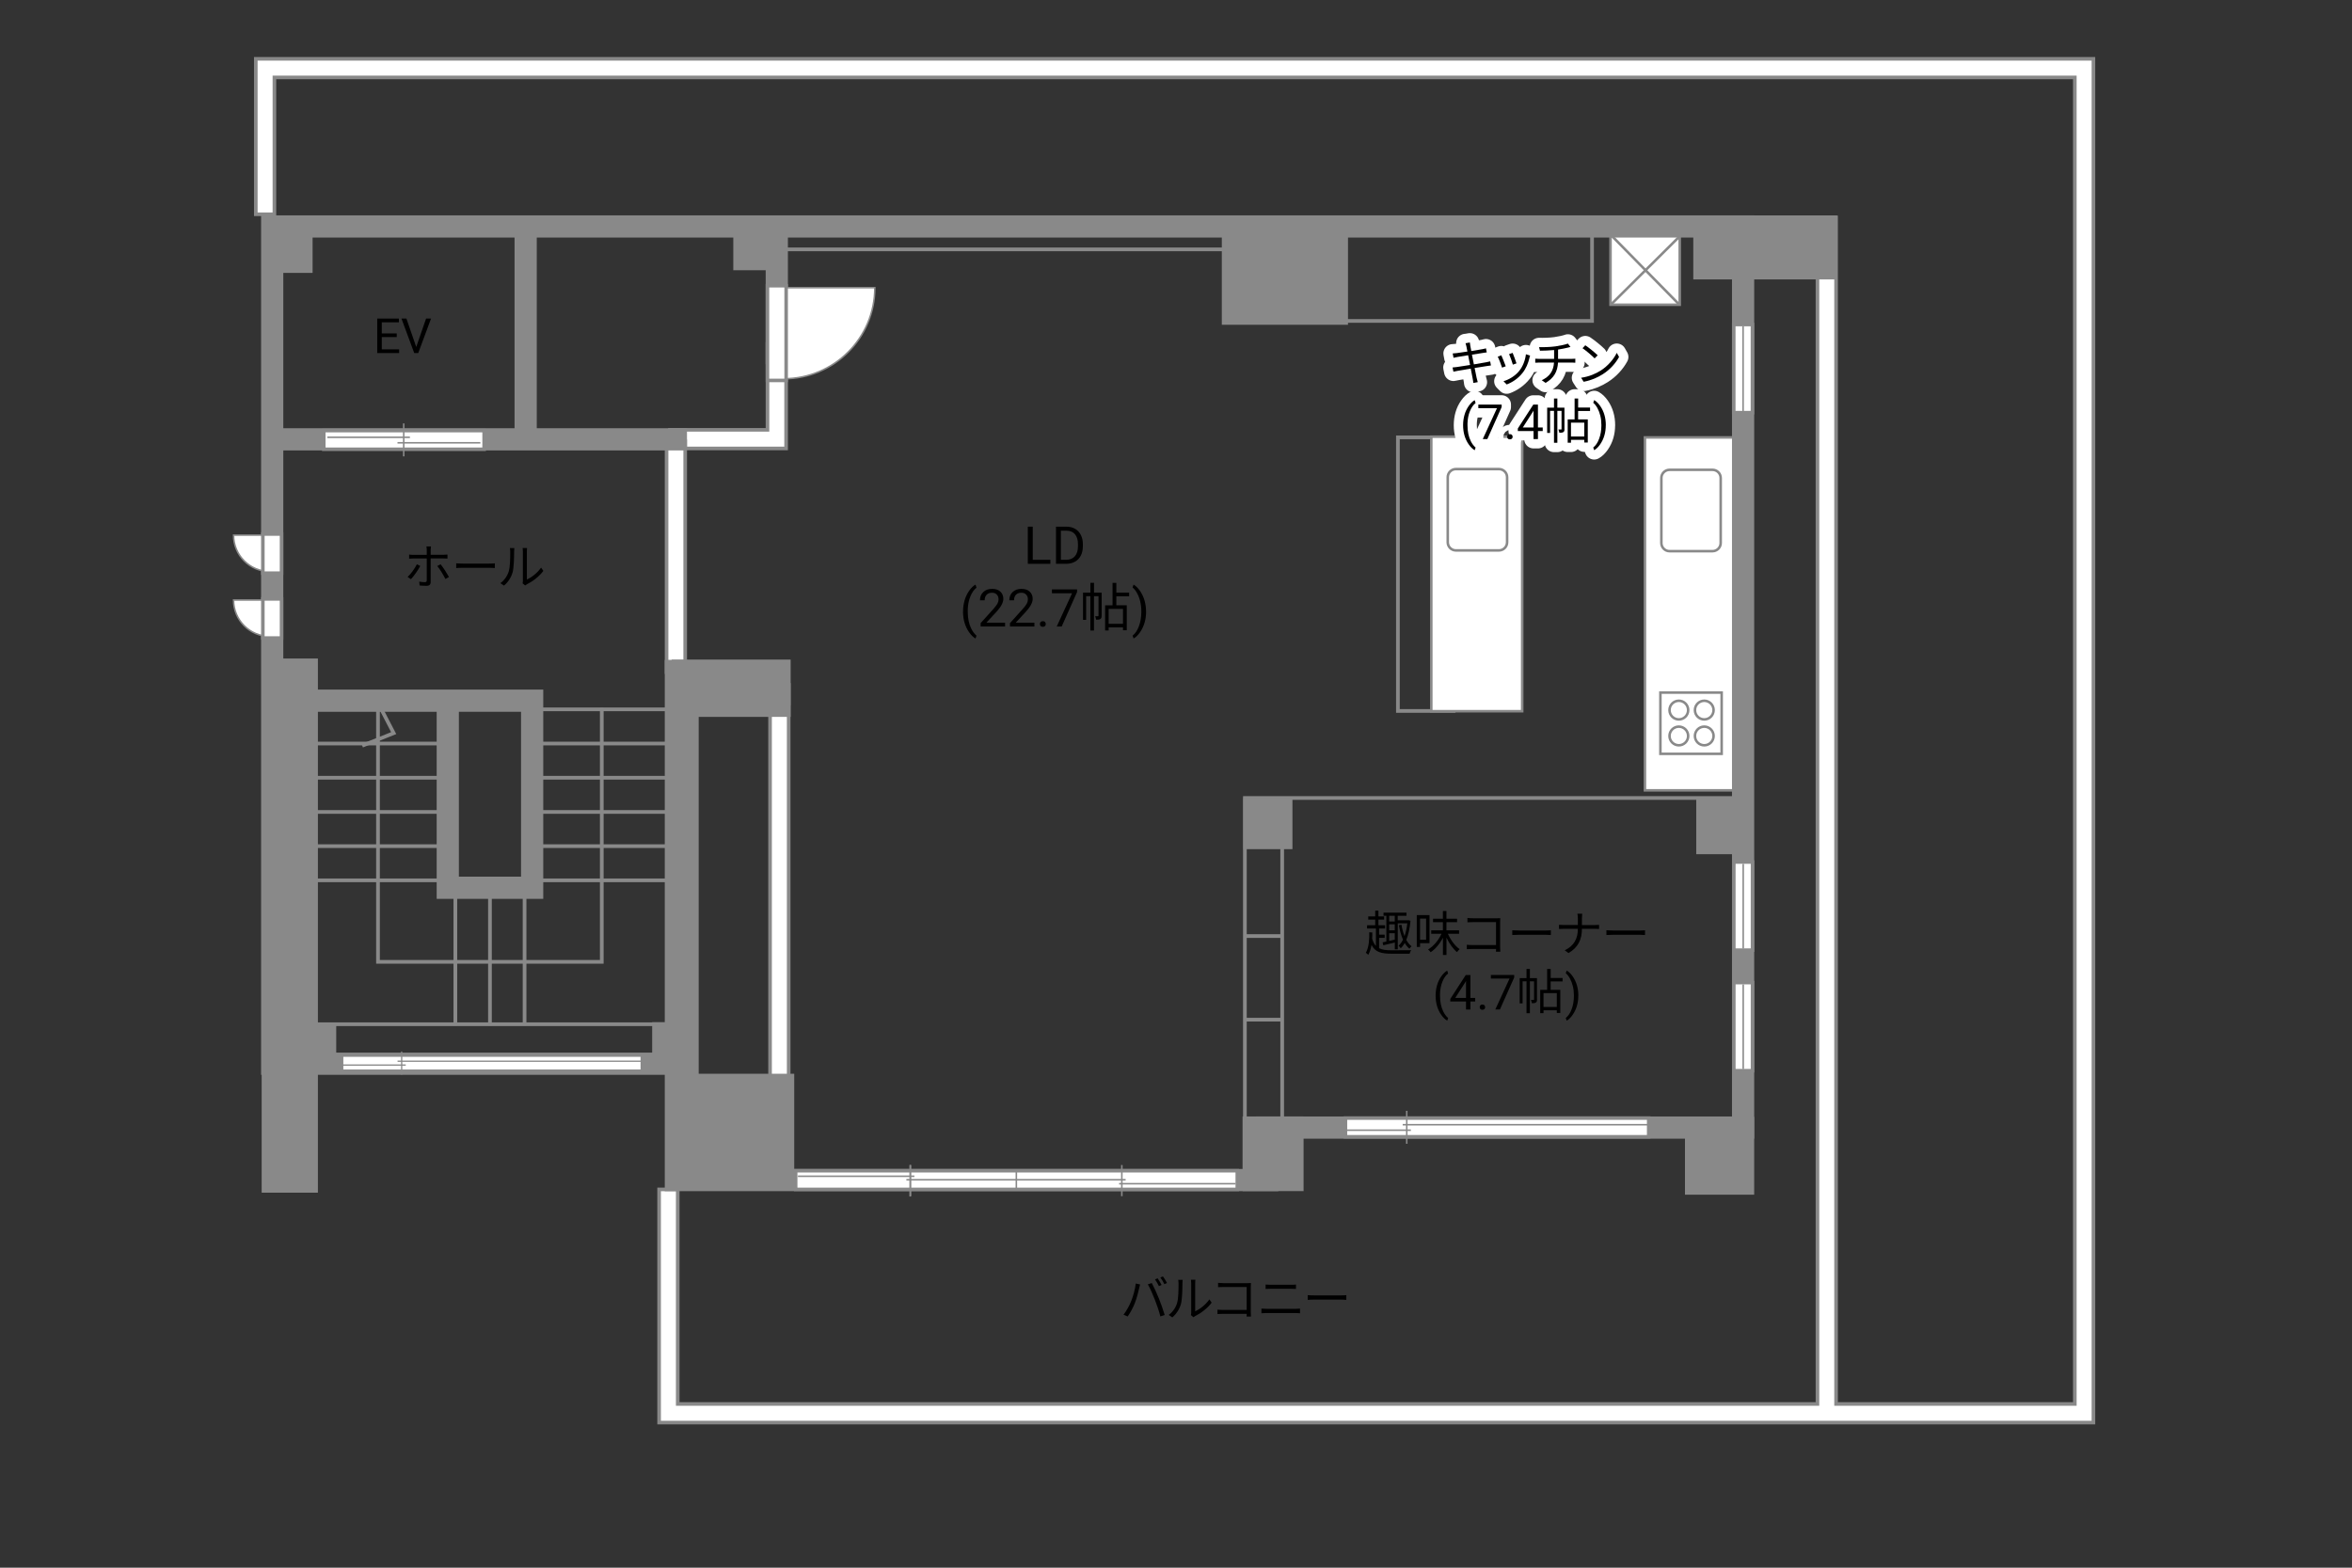 <?xml version="1.0" encoding="UTF-8"?>
<svg id="adrama-K" xmlns="http://www.w3.org/2000/svg" viewBox="0 0 630 420">
  <rect x="0" y="0" width="630" height="420" fill="#333333" stroke="none"/>
  <defs>
    <style>
      .cls-1 {
        stroke-width: .34px;
      }

      .cls-1, .cls-2, .cls-3, .cls-4, .cls-5, .cls-6, .cls-7, .cls-8, .cls-9, .cls-10 {
        fill: none;
      }

      .cls-1, .cls-4, .cls-5, .cls-7, .cls-8, .cls-9, .cls-11 {
        stroke: #898989;
      }

      .cls-2 {
        stroke-width: 4.06px;
      }

      .cls-2, .cls-3, .cls-6, .cls-10 {
        stroke: #fff;
      }

      .cls-2, .cls-5, .cls-6, .cls-7, .cls-8, .cls-9, .cls-10 {
        stroke-linecap: square;
      }

      .cls-12, .cls-11 {
        fill: #fff;
      }

      .cls-13 {
        fill: #898989;
      }

      .cls-3 {
        stroke-linecap: round;
        stroke-linejoin: round;
        stroke-width: 5px;
      }

      .cls-4, .cls-11 {
        stroke-width: .41px;
      }

      .cls-5 {
        stroke-width: .68px;
      }

      .cls-6 {
        stroke-width: 4.02px;
      }

      .cls-7 {
        stroke-width: .99px;
      }

      .cls-8 {
        stroke-width: 5.95px;
      }

      .cls-9 {
        stroke-width: 4.98px;
      }

      .cls-10 {
        stroke-width: 3.39px;
      }
    </style>
  </defs>
  <rect class="cls-7" x="374.44" y="117.18" width="14.92" height="73.29"/>
  <line class="cls-8" x1="208.76" y1="185.98" x2="208.76" y2="314.03"/>
  <line class="cls-6" x1="208.76" y1="185.98" x2="208.76" y2="314.03"/>
  <polyline class="cls-8" points="181.93 117.65 208.07 117.65 208.07 94.62"/>
  <polyline class="cls-6" points="181.93 117.65 208.07 117.65 208.07 94.62"/>
  <line class="cls-8" x1="181.04" y1="177.58" x2="181.04" y2="120.7"/>
  <line class="cls-6" x1="181.04" y1="177.58" x2="181.04" y2="120.7"/>
  <polyline class="cls-8" points="179.04 321.15 179.04 378.63 558.25 378.63 558.25 18.25 71.01 18.25 71.01 54.91"/>
  <polyline class="cls-8" points="466.9 60.74 489.31 60.74 489.31 376.41"/>
  <polyline class="cls-6" points="179.04 321.15 179.04 378.63 558.25 378.63 558.25 18.25 71.01 18.25 71.01 54.91"/>
  <polyline class="cls-6" points="466.9 66.81 489.31 66.81 489.31 376.41"/>
  <rect class="cls-7" x="356.33" y="58.75" width="70.11" height="27.23"/>
  <line class="cls-7" x1="343.44" y1="301.57" x2="343.44" y2="214.14"/>
  <polyline class="cls-7" points="333.45 301.13 333.45 213.79 465.36 213.79"/>
  <line class="cls-7" x1="208.7" y1="66.81" x2="347.76" y2="66.81"/>
  <line class="cls-7" x1="121.97" y1="239.14" x2="121.97" y2="274.2"/>
  <line class="cls-7" x1="131.24" y1="239.14" x2="131.24" y2="274.2"/>
  <line class="cls-7" x1="140.51" y1="239.14" x2="140.51" y2="274.2"/>
  <polyline class="cls-7" points="161.19 190.18 161.19 257.68 101.25 257.68 101.25 188.3 105.45 196.41 97.49 199.6"/>
  <line class="cls-7" x1="180.1" y1="190.04" x2="143.6" y2="190.04"/>
  <line class="cls-7" x1="180.1" y1="199.2" x2="143.6" y2="199.2"/>
  <line class="cls-7" x1="180.1" y1="208.36" x2="143.6" y2="208.36"/>
  <line class="cls-7" x1="180.1" y1="217.53" x2="143.6" y2="217.53"/>
  <line class="cls-7" x1="180.1" y1="226.69" x2="143.6" y2="226.69"/>
  <line class="cls-7" x1="180.1" y1="235.85" x2="143.6" y2="235.85"/>
  <line class="cls-7" x1="118.8" y1="190.04" x2="82.3" y2="190.04"/>
  <line class="cls-7" x1="118.8" y1="199.2" x2="82.3" y2="199.2"/>
  <line class="cls-7" x1="118.8" y1="208.36" x2="82.3" y2="208.36"/>
  <line class="cls-7" x1="118.8" y1="217.53" x2="82.3" y2="217.53"/>
  <line class="cls-7" x1="118.8" y1="226.69" x2="82.3" y2="226.69"/>
  <line class="cls-7" x1="118.8" y1="235.85" x2="82.3" y2="235.85"/>
  <line class="cls-7" x1="180.29" y1="274.4" x2="72.91" y2="274.4"/>
  <g>
    <path d="m110.08,155.18l-.9-.61c.87-.79,1.98-2.34,2.48-3.39l.91.44c-.55,1.1-1.75,2.77-2.5,3.56Zm5.28-7.89v1.34h3.43c.31,0,.74-.03,1.07-.06v1.08c-.35-.03-.74-.04-1.05-.04h-3.45v6.31c0,.68-.33,1.03-1.12,1.03-.55,0-1.31-.03-1.85-.09l-.09-1.03c.57.1,1.16.14,1.5.14s.51-.14.51-.49v-5.86h-3.6c-.4,0-.77.01-1.12.05v-1.1c.36.05.69.08,1.11.08h3.61v-1.34c0-.27-.04-.73-.09-.92h1.22c-.03.18-.08.65-.08.92Zm4.9,7.29l-.96.53c-.51-1.03-1.48-2.64-2.17-3.46l.88-.48c.7.83,1.73,2.47,2.25,3.41Z"/>
    <path d="m124.02,150.99h7.12c.65,0,1.12-.04,1.4-.07v1.27c-.26-.01-.81-.07-1.39-.07h-7.14c-.71,0-1.4.03-1.81.07v-1.27c.39.03,1.08.07,1.81.07Z"/>
    <path d="m136.28,153.02c.38-1.18.39-3.78.39-5.23,0-.39-.04-.68-.09-.95h1.2c-.01.16-.07.55-.07.94,0,1.44-.05,4.23-.4,5.53-.39,1.39-1.22,2.67-2.31,3.58l-.97-.66c1.09-.78,1.87-1.94,2.26-3.2Zm3.78,2.54v-7.79c0-.49-.07-.87-.08-.96h1.2c-.01.09-.05.47-.05.96v7.5c1.2-.55,2.79-1.73,3.8-3.2l.61.88c-1.12,1.52-2.92,2.86-4.43,3.6-.21.12-.35.22-.44.3l-.69-.57c.05-.21.09-.47.09-.73Z"/>
  </g>
  <g>
    <path d="m276.63,149.98h4.72v1.07h-6.04v-9.95h1.32v8.88Z"/>
    <path d="m282.85,151.05v-9.95h2.81c.87,0,1.63.19,2.3.57s1.18.93,1.54,1.63c.36.71.55,1.52.55,2.43v.64c0,.94-.18,1.76-.54,2.47-.36.71-.88,1.25-1.55,1.63-.67.38-1.45.57-2.35.58h-2.75Zm1.31-8.88v7.81h1.38c1.01,0,1.8-.31,2.36-.94.56-.63.84-1.53.84-2.69v-.58c0-1.13-.27-2.01-.8-2.64-.53-.63-1.28-.95-2.26-.95h-1.53Z"/>
    <path d="m257.96,163.81c0-1.03.14-2.02.41-2.97.28-.95.69-1.81,1.23-2.58s1.11-1.32,1.7-1.64l.26.83c-.67.51-1.21,1.29-1.64,2.34-.43,1.05-.66,2.22-.7,3.52v.58c0,1.76.31,3.29.96,4.58.39.77.85,1.38,1.38,1.82l-.26.77c-.61-.34-1.18-.9-1.74-1.7-1.08-1.55-1.61-3.4-1.61-5.56Z"/>
    <path d="m269.19,167.85h-6.52v-.91l3.45-3.83c.51-.58.86-1.05,1.06-1.41.19-.36.29-.74.29-1.12,0-.52-.16-.95-.47-1.28s-.73-.5-1.26-.5c-.63,0-1.12.18-1.47.54-.35.36-.52.86-.52,1.49h-1.26c0-.92.29-1.66.89-2.22.59-.56,1.38-.85,2.37-.85.92,0,1.66.24,2.19.73s.81,1.13.81,1.94c0,.98-.62,2.15-1.87,3.5l-2.67,2.89h5v1.03Z"/>
    <path d="m277.05,167.85h-6.52v-.91l3.45-3.83c.51-.58.86-1.05,1.06-1.41.19-.36.29-.74.29-1.12,0-.52-.16-.95-.47-1.28s-.73-.5-1.26-.5c-.63,0-1.12.18-1.47.54-.35.36-.52.86-.52,1.49h-1.26c0-.92.29-1.66.89-2.22.59-.56,1.38-.85,2.37-.85.92,0,1.66.24,2.19.73s.81,1.13.81,1.94c0,.98-.62,2.15-1.87,3.5l-2.67,2.89h5v1.03Z"/>
    <path d="m278.55,167.19c0-.22.06-.4.2-.55.13-.15.32-.22.58-.22s.46.07.59.22c.13.15.2.33.2.55s-.07.39-.2.53c-.13.14-.33.21-.59.21s-.46-.07-.58-.21c-.13-.14-.2-.32-.2-.53Z"/>
    <path d="m288.5,158.61l-4.12,9.24h-1.33l4.11-8.91h-5.39v-1.04h6.73v.71Z"/>
    <path d="m295.08,164.96c0,.42-.06.7-.32.87-.27.17-.63.2-1.16.2-.03-.27-.14-.67-.27-.94.38.01.66.01.77,0,.11,0,.14-.03.14-.14v-5.24h-1.21v9.22h-.97v-9.22h-1.13v6.36h-.84v-7.3h1.98v-2.63h.97v2.63h2.04v6.19Zm3.94-5.22v2.42h2.79v6.7h-1.01v-.78h-3.84v.83h-.95v-6.74h1.99v-6.01h1.02v2.61h3.43v.98h-3.43Zm1.78,3.38h-3.84v4.01h3.84v-4.01Z"/>
    <path d="m306.99,163.88c0,1.02-.13,1.99-.4,2.92-.27.93-.67,1.79-1.22,2.58-.55.79-1.12,1.35-1.73,1.68l-.27-.77c.7-.54,1.27-1.37,1.69-2.51.43-1.13.64-2.39.65-3.77v-.22c0-.96-.1-1.85-.3-2.67s-.48-1.56-.84-2.21c-.36-.65-.76-1.16-1.21-1.52l.27-.77c.6.33,1.17.89,1.72,1.67.54.78.95,1.64,1.22,2.58.27.94.41,1.94.41,3.01Z"/>
  </g>
  <g>
    <path d="m304.22,343.87l1.16.25c-.08.29-.18.66-.23.94-.18.82-.64,2.74-1.18,4.07-.48,1.2-1.18,2.53-1.91,3.57l-1.11-.47c.82-1.08,1.55-2.44,2-3.54.56-1.34,1.11-3.31,1.27-4.82Zm3.24.22l1.05-.35c.52.94,1.35,2.73,1.9,4.11.53,1.29,1.22,3.28,1.56,4.45l-1.16.38c-.33-1.33-.92-3.08-1.47-4.47-.52-1.34-1.31-3.15-1.88-4.11Zm3.67.17l-.7.31c-.26-.53-.7-1.31-1.05-1.81l.69-.29c.33.46.81,1.25,1.07,1.78Zm1.46-.53l-.7.31c-.29-.57-.7-1.3-1.08-1.79l.69-.29c.35.47.85,1.29,1.09,1.77Z"/>
    <path d="m315.29,349.07c.38-1.18.39-3.78.39-5.23,0-.39-.04-.68-.09-.95h1.2c-.01.16-.07.55-.07.94,0,1.44-.05,4.23-.4,5.53-.39,1.39-1.22,2.67-2.31,3.58l-.97-.66c1.09-.78,1.87-1.94,2.26-3.2Zm3.78,2.54v-7.79c0-.49-.07-.87-.08-.96h1.2c-.01.09-.05.47-.05.96v7.5c1.2-.55,2.79-1.73,3.8-3.2l.61.88c-1.12,1.52-2.93,2.86-4.43,3.6-.21.12-.35.22-.44.3l-.69-.57c.05-.21.09-.47.09-.73Z"/>
    <path d="m327.7,343.77h6.41c.31,0,.7-.01.96-.03-.01.3-.04.7-.04,1.01v6.71c0,.47.04,1.05.05,1.26h-1.17c.01-.14.01-.42.03-.73h-6.36c-.53,0-1.12.03-1.47.05v-1.18c.34.04.9.08,1.44.08h6.38v-6.14h-6.23c-.48,0-1.13.03-1.43.04v-1.16c.43.05,1,.08,1.42.08Z"/>
    <path d="m339.25,350.65h7.79c.39,0,.81-.03,1.18-.06v1.25c-.39-.04-.83-.07-1.18-.07h-7.79c-.47,0-.92.04-1.37.07v-1.25c.44.03.9.06,1.37.06Zm1.04-6.45h5.56c.47,0,.92-.01,1.29-.05v1.17c-.36-.03-.86-.04-1.29-.04h-5.56c-.46,0-.88.03-1.29.04v-1.17c.42.03.86.05,1.29.05Z"/>
    <path d="m352.1,347.05h7.12c.65,0,1.12-.04,1.4-.07v1.27c-.26-.01-.81-.07-1.39-.07h-7.14c-.71,0-1.4.03-1.81.07v-1.27c.39.03,1.08.07,1.81.07Z"/>
  </g>
  <g>
    <rect class="cls-12" x="431.39" y="63.1" width="18.54" height="18.54"/>
    <rect class="cls-5" x="431.39" y="63.1" width="18.54" height="18.54"/>
    <line class="cls-5" x1="449.59" y1="63.63" x2="431.71" y2="81.38"/>
    <line class="cls-5" x1="449.59" y1="81.38" x2="431.84" y2="63.31"/>
  </g>
  <g>
    <rect class="cls-12" x="440.6" y="117.19" width="24.36" height="94.55"/>
    <rect class="cls-5" x="440.6" y="117.19" width="24.36" height="94.55"/>
    <path class="cls-5" d="m447.19,125.87h11.53c1.2,0,2.18.98,2.18,2.18v17.43c0,1.2-.98,2.18-2.18,2.18h-11.53c-1.2,0-2.18-.98-2.18-2.18v-17.43c0-1.2.98-2.18,2.18-2.18Z"/>
    <rect class="cls-5" x="444.75" y="185.55" width="16.41" height="16.41"/>
    <path class="cls-5" d="m452.19,190.24c0,1.38-1.12,2.5-2.5,2.5s-2.5-1.12-2.5-2.5,1.12-2.5,2.5-2.5,2.5,1.12,2.5,2.5Z"/>
    <path class="cls-5" d="m452.19,197.17c0,1.38-1.12,2.5-2.5,2.5s-2.5-1.12-2.5-2.5,1.12-2.5,2.5-2.5,2.5,1.12,2.5,2.5Z"/>
    <path class="cls-5" d="m459,190.24c0,1.38-1.12,2.5-2.5,2.5s-2.5-1.12-2.5-2.5,1.12-2.5,2.5-2.5,2.5,1.12,2.5,2.5Z"/>
    <path class="cls-5" d="m459,197.17c0,1.38-1.12,2.5-2.5,2.5s-2.5-1.12-2.5-2.5,1.12-2.5,2.5-2.5,2.5,1.12,2.5,2.5Z"/>
  </g>
  <g>
    <rect class="cls-12" x="383.38" y="116.99" width="24.35" height="73.55"/>
    <rect class="cls-5" x="383.38" y="116.99" width="24.35" height="73.55"/>
    <path class="cls-5" d="m389.97,125.67h11.54c1.2,0,2.18.98,2.18,2.18v17.43c0,1.2-.98,2.18-2.18,2.18h-11.54c-1.2,0-2.18-.98-2.18-2.18v-17.43c0-1.2.98-2.18,2.18-2.18Z"/>
  </g>
  <line class="cls-8" x1="181.04" y1="117.7" x2="75.23" y2="117.7"/>
  <polyline class="cls-8" points="180.52 284.98 72.91 284.98 72.91 60.67 466.9 60.67 466.9 302.09 339.43 302.09 339.43 316.15 181.04 316.15 181.04 179.76"/>
  <line class="cls-8" x1="208.07" y1="94.62" x2="208.07" y2="63.51"/>
  <line class="cls-8" x1="140.8" y1="116.64" x2="140.8" y2="62.63"/>
  <line class="cls-8" x1="182.51" y1="185.98" x2="208.76" y2="185.98"/>
  <polyline class="cls-8" points="73.88 187.72 142.54 187.72 142.54 237.84 119.94 237.84 119.94 190.15"/>
  <line class="cls-7" x1="343.2" y1="250.78" x2="333.7" y2="250.78"/>
  <line class="cls-7" x1="343.2" y1="273.18" x2="333.7" y2="273.18"/>
  <rect class="cls-13" x="70.09" y="176.42" width="15.06" height="143.11"/>
  <rect class="cls-13" x="82.14" y="274.44" width="7.92" height="10.43"/>
  <rect class="cls-13" x="174.69" y="273.86" width="5.99" height="12.75"/>
  <rect class="cls-13" x="179.91" y="176.71" width="31.87" height="15.35"/>
  <rect class="cls-13" x="181.59" y="287.67" width="31.15" height="27.81"/>
  <rect class="cls-13" x="180.78" y="186.27" width="6.37" height="104.29"/>
  <rect class="cls-13" x="72.72" y="59.2" width="11.01" height="13.91"/>
  <rect class="cls-13" x="196.42" y="58.49" width="12.17" height="13.91"/>
  <rect class="cls-13" x="327.27" y="60.74" width="33.8" height="26.27"/>
  <rect class="cls-13" x="453.56" y="57.71" width="38.53" height="17.15"/>
  <rect class="cls-13" x="454.35" y="213.98" width="14.29" height="14.87"/>
  <rect class="cls-13" x="451.33" y="299.21" width="18.54" height="20.86"/>
  <rect class="cls-13" x="332.83" y="299.11" width="16.34" height="20"/>
  <rect class="cls-13" x="333.06" y="213.79" width="13.13" height="13.71"/>
  <g>
    <path d="m106.27,90.31h-4.01v3.28h4.65v1h-5.87v-9.24h5.81v1h-4.59v2.98h4.01v1Z"/>
    <path d="m111.49,92.96l2.64-7.62h1.33l-3.43,9.24h-1.08l-3.42-9.24h1.33l2.63,7.62Z"/>
  </g>
  <g>
    <path d="m369.42,254.04c.83.43,1.92.55,3.35.55.6,0,4.43,0,5.21-.03-.16.23-.34.66-.4.95h-4.81c-2.83,0-4.42-.44-5.4-2.35-.16.95-.43,1.87-.88,2.67-.14-.19-.46-.47-.64-.56.87-1.57.95-3.77.91-5.5l.81.04c.01.55.01,1.12-.03,1.69.26.85.58,1.47,1.01,1.92v-4.67h-2.37v-.86h2.18v-1.52h-1.86v-.85h1.86v-1.55h.86v1.55h1.53v.85h-1.53v1.52h1.78v.86h-1.6v1.65h1.5v.86h-1.5v2.78Zm1.9-8.7h-.73v-.84h6.15v.84h-2.35v1.22h2.77l.16-.03.49.16c-.2,2.09-.57,3.8-1.13,5.11.39.73.86,1.31,1.42,1.72-.18.14-.44.43-.57.65-.48-.39-.9-.91-1.26-1.52-.33.57-.68,1.04-1.08,1.4-.12-.19-.39-.53-.57-.68.46-.42.84-.96,1.18-1.62-.49-1.12-.86-2.46-1.09-3.87l.68-.14c.18,1.09.45,2.13.82,3.05.35-.96.6-2.11.74-3.43h-2.55v6.97h-.79v-1.82c-1.11.27-2.21.55-3.09.74l-.18-.79c.3-.06.64-.13,1-.21v-6.9Zm2.28,0h-1.5v1.53h1.5v-1.53Zm0,2.3h-1.5v1.61h1.5v-1.61Zm0,4.1v-1.73h-1.5v2.07l1.5-.34Z"/>
    <path d="m380.37,252.69v1h-.88v-8.53h3.41v7.53h-2.52Zm0-6.59v5.66h1.62v-5.66h-1.62Zm7.45,4.06c.73,1.65,1.94,3.3,3.15,4.13-.22.18-.55.55-.7.79-1.05-.85-2.08-2.31-2.82-3.87v4.64h-.95v-4.63c-.84,1.64-2.04,3.07-3.3,3.89-.16-.23-.44-.57-.68-.75,1.44-.81,2.81-2.47,3.6-4.2h-2.76v-.92h3.13v-2.18h-2.64v-.92h2.64v-2.07h.95v2.07h2.85v.92h-2.85v2.18h3.38v.92h-3Z"/>
    <path d="m394.49,246.02h6.41c.31,0,.7-.01.96-.03-.01.3-.04.7-.04,1.01v6.71c0,.47.04,1.05.05,1.26h-1.17c.01-.14.01-.42.03-.73h-6.36c-.53,0-1.12.03-1.47.05v-1.18c.34.04.9.08,1.44.08h6.38v-6.14h-6.23c-.48,0-1.13.03-1.43.04v-1.16c.43.05,1,.08,1.42.08Z"/>
    <path d="m406.89,249.29h7.12c.65,0,1.12-.04,1.4-.06v1.27c-.26-.01-.81-.06-1.39-.06h-7.14c-.71,0-1.4.03-1.81.06v-1.27c.39.03,1.08.06,1.81.06Z"/>
    <path d="m422.52,244.79h1.29c-.04.26-.08.91-.08,1.3v1.74h3.46c.43,0,.92-.03,1.13-.05v1.1c-.21-.03-.74-.04-1.14-.04h-3.45c-.01,2.86-.98,4.97-3.6,6.5l-1.01-.75c2.46-1.16,3.52-3.08,3.52-5.75h-3.81c-.48,0-.96.01-1.24.04v-1.12c.27.03.75.06,1.21.06h3.84v-1.75c0-.39-.05-1.03-.12-1.29Z"/>
    <path d="m432.11,249.29h7.12c.65,0,1.12-.04,1.4-.06v1.27c-.26-.01-.81-.06-1.39-.06h-7.14c-.71,0-1.4.03-1.81.06v-1.27c.39.03,1.08.06,1.81.06Z"/>
    <path d="m384.54,266.71c0-.96.13-1.87.38-2.75s.64-1.68,1.15-2.4,1.03-1.23,1.58-1.52l.24.77c-.62.47-1.12,1.2-1.52,2.17s-.61,2.06-.65,3.27v.54c0,1.63.29,3.05.89,4.25.36.72.79,1.28,1.28,1.69l-.24.72c-.56-.31-1.1-.84-1.61-1.57-1-1.44-1.5-3.16-1.5-5.16Z"/>
    <path d="m393.86,267.35h1.28v.96h-1.28v2.15h-1.18v-2.15h-4.21v-.69l4.14-6.4h1.25v6.14Zm-4.06,0h2.88v-4.53l-.14.25-2.74,4.28Z"/>
    <path d="m396.35,269.84c0-.2.06-.37.18-.51.12-.14.3-.2.54-.2s.42.07.55.2.19.3.19.51-.06.36-.19.49-.31.2-.55.2-.42-.07-.54-.2c-.12-.13-.18-.29-.18-.49Z"/>
    <path d="m405.59,261.87l-3.83,8.58h-1.23l3.81-8.28h-5v-.96h6.25v.66Z"/>
    <path d="m411.7,267.78c0,.39-.05.65-.3.81s-.58.18-1.08.18c-.03-.25-.13-.62-.25-.87.35.01.61.01.71,0,.1,0,.13-.03.13-.13v-4.86h-1.12v8.55h-.9v-8.55h-1.05v5.9h-.78v-6.77h1.83v-2.44h.9v2.44h1.9v5.75Zm3.65-4.85v2.25h2.59v6.21h-.94v-.73h-3.56v.77h-.88v-6.25h1.85v-5.58h.95v2.42h3.19v.91h-3.19Zm1.65,3.13h-3.56v3.72h3.56v-3.72Z"/>
    <path d="m422.76,266.77c0,.94-.12,1.85-.37,2.71-.25.87-.63,1.66-1.14,2.4s-1.04,1.25-1.6,1.56l-.25-.72c.65-.5,1.18-1.27,1.57-2.33.4-1.05.6-2.22.61-3.5v-.2c0-.89-.09-1.71-.28-2.48-.19-.76-.45-1.45-.78-2.05s-.71-1.08-1.12-1.42l.25-.72c.56.31,1.09.83,1.6,1.55s.88,1.52,1.14,2.39.38,1.8.38,2.8Z"/>
  </g>
  <g>
    <path class="cls-11" d="m209.93,77.07h24.4c0,13.48-10.92,24.4-24.4,24.4"/>
    <line class="cls-8" x1="208.07" y1="99.42" x2="208.07" y2="79.05"/>
    <line class="cls-2" x1="208.07" y1="99.42" x2="208.07" y2="79.05"/>
  </g>
  <g>
    <path class="cls-11" d="m72.31,160.75h-9.75c0,5.39,4.37,9.75,9.75,9.75"/>
    <line class="cls-8" x1="72.91" y1="168.43" x2="72.91" y2="162.96"/>
    <line class="cls-2" x1="72.91" y1="168.43" x2="72.91" y2="162.96"/>
  </g>
  <g>
    <path class="cls-11" d="m72.31,143.37h-9.75c0,5.39,4.37,9.75,9.75,9.75"/>
    <line class="cls-8" x1="72.91" y1="151.05" x2="72.91" y2="145.58"/>
    <line class="cls-2" x1="72.91" y1="151.05" x2="72.91" y2="145.58"/>
  </g>
  <g>
    <g>
      <line class="cls-8" x1="466.92" y1="233.45" x2="466.92" y2="252.05"/>
      <line class="cls-2" x1="466.92" y1="233.45" x2="466.92" y2="252.05"/>
    </g>
    <line class="cls-11" x1="466.93" y1="254.13" x2="466.93" y2="231.44"/>
  </g>
  <g>
    <g>
      <line class="cls-8" x1="466.9" y1="89.45" x2="466.9" y2="108.05"/>
      <line class="cls-2" x1="466.9" y1="89.45" x2="466.9" y2="108.05"/>
    </g>
    <line class="cls-11" x1="466.9" y1="110.13" x2="466.9" y2="87.43"/>
  </g>
  <g>
    <g>
      <line class="cls-8" x1="466.92" y1="265.75" x2="466.92" y2="284.35"/>
      <line class="cls-2" x1="466.92" y1="265.75" x2="466.92" y2="284.35"/>
    </g>
    <line class="cls-11" x1="466.93" y1="286.42" x2="466.93" y2="263.73"/>
  </g>
  <g>
    <g>
      <line class="cls-9" x1="93.66" y1="284.83" x2="169.88" y2="284.83"/>
      <line class="cls-10" x1="93.66" y1="284.83" x2="169.88" y2="284.83"/>
    </g>
    <g>
      <line class="cls-1" x1="108.68" y1="285.34" x2="91.33" y2="285.34"/>
      <line class="cls-1" x1="172.2" y1="284.31" x2="106.49" y2="284.31"/>
      <line class="cls-1" x1="107.59" y1="287.89" x2="107.59" y2="281.71"/>
    </g>
  </g>
  <g>
    <g>
      <line class="cls-8" x1="362.89" y1="302.05" x2="439.11" y2="302.05"/>
      <line class="cls-2" x1="362.89" y1="302.05" x2="439.11" y2="302.05"/>
    </g>
    <g>
      <line class="cls-4" x1="377.91" y1="302.79" x2="360.56" y2="302.79"/>
      <line class="cls-4" x1="441.43" y1="301.32" x2="375.72" y2="301.32"/>
      <line class="cls-4" x1="376.81" y1="306.43" x2="376.81" y2="297.6"/>
    </g>
  </g>
  <g>
    <g>
      <line class="cls-8" x1="89.23" y1="117.86" x2="127.17" y2="117.86"/>
      <line class="cls-2" x1="89.23" y1="117.86" x2="127.17" y2="117.86"/>
    </g>
    <g>
      <line class="cls-4" x1="106.47" y1="118.63" x2="128.67" y2="118.63"/>
      <line class="cls-4" x1="87.68" y1="117.16" x2="109.8" y2="117.16"/>
      <line class="cls-4" x1="108.14" y1="122.27" x2="108.14" y2="113.44"/>
    </g>
  </g>
  <g>
    <g>
      <line class="cls-8" x1="215.63" y1="316.15" x2="328.91" y2="316.15"/>
      <line class="cls-2" x1="215.63" y1="316.15" x2="328.91" y2="316.15"/>
    </g>
    <line class="cls-4" x1="243.87" y1="320.47" x2="243.87" y2="312.12"/>
    <line class="cls-4" x1="300.49" y1="320.47" x2="300.49" y2="312.12"/>
    <line class="cls-4" x1="243.8" y1="312.12" x2="243.8" y2="320.56"/>
    <line class="cls-4" x1="213.73" y1="315.13" x2="244.92" y2="315.13"/>
    <line class="cls-4" x1="299.76" y1="317.13" x2="330.94" y2="317.13"/>
    <line class="cls-4" x1="301.51" y1="316.07" x2="242.78" y2="316.07"/>
    <line class="cls-4" x1="272.24" y1="318.29" x2="272.24" y2="313.89"/>
  </g>
  <g>
    <g>
      <path class="cls-3" d="m392.54,91.96l1.17-.21c.01.25.08.61.12.9.03.14.12.68.27,1.4,1.26-.21,2.46-.4,3-.51.38-.06.7-.16.92-.22l.22,1.09c-.2.03-.6.08-.94.13-.6.09-1.78.29-3.03.48.17.81.35,1.73.52,2.6,1.31-.21,2.55-.43,3.2-.55.51-.09.87-.17,1.16-.25l.21,1.09c-.27.03-.69.09-1.17.17-.72.12-1.92.31-3.2.51.26,1.27.47,2.31.53,2.61.09.38.2.82.31,1.18l-1.18.22c-.06-.44-.1-.83-.19-1.22-.05-.29-.26-1.34-.51-2.63-1.47.25-2.86.48-3.5.6-.51.09-.87.16-1.14.23l-.23-1.13c.3-.01.81-.06,1.14-.12.65-.09,2.07-.31,3.55-.55-.18-.88-.36-1.81-.52-2.61-1.24.2-2.37.38-2.86.47-.36.06-.66.13-1.05.22l-.22-1.17c.33-.01.66-.04,1.08-.09.51-.05,1.64-.22,2.86-.42-.14-.7-.23-1.21-.27-1.37-.07-.34-.16-.62-.25-.88Z"/>
      <path class="cls-3" d="m403.33,98.13l-.99.36c-.2-.68-.9-2.47-1.16-2.93l.96-.38c.26.56.94,2.26,1.18,2.94Zm6.34-2.21c-.35,1.43-.91,2.82-1.85,3.99-1.2,1.53-2.78,2.54-4.24,3.09l-.86-.87c1.51-.44,3.16-1.43,4.22-2.77.92-1.13,1.6-2.78,1.79-4.45l1.12.35c-.09.27-.14.48-.2.65Zm-3.48,1.43l-.96.34c-.14-.58-.74-2.24-1.01-2.82l.95-.33c.22.52.86,2.24,1.03,2.81Z"/>
      <path class="cls-3" d="m416.62,92.8c1.18-.17,2.72-.48,3.35-.75l.69.9c-.29.08-.55.14-.73.19-.65.17-1.65.36-2.59.51v2.5h3.59c.29,0,.75-.03,1.03-.05v1.08c-.29-.03-.68-.05-1-.05h-3.63c-.14,2.43-1.09,4.15-3.33,5.45l-1.03-.72c2.05-.95,3.13-2.4,3.29-4.73h-3.86c-.42,0-.86.03-1.17.05v-1.08c.3.03.75.05,1.14.05h3.91v-2.37c-1.31.13-2.78.17-3.78.18l-.26-.96c.99.04,2.96-.01,4.37-.2Z"/>
      <path class="cls-3" d="m428.72,99.31c2-1.26,3.59-3.19,4.34-4.78l.62,1.1c-.88,1.63-2.4,3.39-4.37,4.63-1.3.82-2.94,1.61-5.11,2.02l-.69-1.07c2.28-.34,3.96-1.13,5.2-1.9Zm-.77-4.12l-.82.82c-.65-.68-2.28-2.07-3.24-2.72l.74-.79c.92.61,2.59,1.96,3.32,2.69Z"/>
      <path class="cls-3" d="m391.9,113.88c0-.96.13-1.87.38-2.75s.64-1.68,1.15-2.4,1.03-1.23,1.58-1.52l.24.77c-.62.47-1.12,1.2-1.52,2.17s-.61,2.06-.65,3.27v.54c0,1.63.29,3.05.89,4.25.36.72.79,1.28,1.28,1.69l-.24.72c-.56-.31-1.1-.84-1.61-1.57-1-1.44-1.5-3.16-1.5-5.16Z"/>
      <path class="cls-3" d="m402.23,109.05l-3.83,8.58h-1.23l3.81-8.28h-5v-.96h6.25v.66Z"/>
      <path class="cls-3" d="m403.71,117.02c0-.2.06-.37.18-.51.12-.14.3-.2.54-.2s.42.07.55.2.19.3.19.51-.06.36-.19.49-.31.2-.55.2-.42-.07-.54-.2c-.12-.13-.18-.29-.18-.49Z"/>
      <path class="cls-3" d="m411.95,114.53h1.28v.96h-1.28v2.15h-1.18v-2.15h-4.21v-.69l4.14-6.4h1.25v6.14Zm-4.06,0h2.88v-4.53l-.14.25-2.74,4.28Z"/>
      <path class="cls-3" d="m419.06,114.95c0,.39-.05.65-.3.81s-.58.18-1.08.18c-.03-.25-.13-.62-.25-.87.35.01.61.01.71,0,.1,0,.13-.03.13-.13v-4.86h-1.12v8.55h-.9v-8.55h-1.05v5.9h-.78v-6.77h1.83v-2.44h.9v2.44h1.9v5.75Zm3.65-4.85v2.25h2.59v6.21h-.94v-.73h-3.56v.77h-.88v-6.25h1.85v-5.58h.95v2.42h3.19v.91h-3.19Zm1.65,3.13h-3.56v3.72h3.56v-3.72Z"/>
      <path class="cls-3" d="m430.12,113.94c0,.94-.12,1.85-.37,2.71-.25.87-.63,1.66-1.14,2.4s-1.04,1.25-1.6,1.56l-.25-.72c.65-.5,1.18-1.27,1.57-2.33.4-1.05.6-2.22.61-3.5v-.2c0-.89-.09-1.71-.28-2.48-.19-.76-.45-1.45-.78-2.05s-.71-1.08-1.12-1.42l.25-.72c.56.31,1.09.83,1.6,1.55s.88,1.52,1.14,2.39.38,1.8.38,2.8Z"/>
    </g>
    <g>
      <path d="m392.54,91.96l1.17-.21c.01.25.08.61.12.9.03.14.12.68.27,1.4,1.26-.21,2.46-.4,3-.51.38-.06.7-.16.92-.22l.22,1.09c-.2.03-.6.08-.94.13-.6.09-1.78.29-3.03.48.17.81.35,1.73.52,2.6,1.31-.21,2.55-.43,3.2-.55.51-.09.87-.17,1.16-.25l.21,1.09c-.27.03-.69.09-1.17.17-.72.12-1.92.31-3.2.51.26,1.27.47,2.31.53,2.61.09.38.2.82.31,1.18l-1.18.22c-.06-.44-.1-.83-.19-1.22-.05-.29-.26-1.34-.51-2.63-1.47.25-2.86.48-3.5.6-.51.09-.87.16-1.14.23l-.23-1.13c.3-.01.81-.06,1.14-.12.65-.09,2.07-.31,3.55-.55-.18-.88-.36-1.81-.52-2.61-1.24.2-2.37.38-2.86.47-.36.06-.66.13-1.05.22l-.22-1.17c.33-.01.66-.04,1.08-.09.51-.05,1.64-.22,2.86-.42-.14-.7-.23-1.21-.27-1.37-.07-.34-.16-.62-.25-.88Z"/>
      <path d="m403.33,98.13l-.99.36c-.2-.68-.9-2.47-1.16-2.93l.96-.38c.26.56.94,2.26,1.18,2.94Zm6.34-2.21c-.35,1.43-.91,2.82-1.85,3.99-1.2,1.53-2.78,2.54-4.24,3.09l-.86-.87c1.51-.44,3.16-1.43,4.22-2.77.92-1.13,1.6-2.78,1.79-4.45l1.12.35c-.09.27-.14.48-.2.65Zm-3.48,1.43l-.96.34c-.14-.58-.74-2.24-1.01-2.82l.95-.33c.22.52.86,2.24,1.03,2.81Z"/>
      <path d="m416.62,92.8c1.18-.17,2.72-.48,3.35-.75l.69.9c-.29.08-.55.14-.73.19-.65.17-1.65.36-2.59.51v2.5h3.59c.29,0,.75-.03,1.03-.05v1.08c-.29-.03-.68-.05-1-.05h-3.63c-.14,2.43-1.09,4.15-3.33,5.45l-1.03-.72c2.05-.95,3.13-2.4,3.29-4.73h-3.86c-.42,0-.86.03-1.17.05v-1.08c.3.03.75.05,1.14.05h3.91v-2.37c-1.31.13-2.78.17-3.78.18l-.26-.96c.99.04,2.96-.01,4.37-.2Z"/>
      <path d="m428.72,99.31c2-1.26,3.59-3.19,4.34-4.78l.62,1.1c-.88,1.63-2.4,3.39-4.37,4.63-1.3.82-2.94,1.61-5.11,2.02l-.69-1.07c2.28-.34,3.96-1.13,5.2-1.9Zm-.77-4.12l-.82.82c-.65-.68-2.28-2.07-3.24-2.72l.74-.79c.92.61,2.59,1.96,3.32,2.69Z"/>
      <path d="m391.9,113.88c0-.96.13-1.87.38-2.75s.64-1.68,1.15-2.4,1.03-1.23,1.58-1.52l.24.77c-.62.47-1.12,1.2-1.52,2.17s-.61,2.06-.65,3.27v.54c0,1.63.29,3.05.89,4.25.36.72.79,1.28,1.28,1.69l-.24.72c-.56-.31-1.1-.84-1.61-1.57-1-1.44-1.5-3.16-1.5-5.16Z"/>
      <path d="m402.23,109.05l-3.83,8.58h-1.23l3.81-8.28h-5v-.96h6.25v.66Z"/>
      <path d="m403.71,117.02c0-.2.06-.37.18-.51.12-.14.3-.2.54-.2s.42.07.55.2.19.3.19.51-.06.36-.19.49-.31.2-.55.2-.42-.07-.54-.2c-.12-.13-.18-.29-.18-.49Z"/>
      <path d="m411.95,114.53h1.28v.96h-1.28v2.15h-1.18v-2.15h-4.21v-.69l4.14-6.4h1.25v6.14Zm-4.06,0h2.88v-4.53l-.14.25-2.74,4.28Z"/>
      <path d="m419.06,114.95c0,.39-.05.65-.3.81s-.58.18-1.08.18c-.03-.25-.13-.62-.25-.87.35.01.61.01.71,0,.1,0,.13-.03.13-.13v-4.86h-1.12v8.55h-.9v-8.55h-1.05v5.9h-.78v-6.77h1.83v-2.44h.9v2.44h1.9v5.75Zm3.65-4.85v2.25h2.59v6.21h-.94v-.73h-3.56v.77h-.88v-6.25h1.85v-5.58h.95v2.42h3.19v.91h-3.19Zm1.65,3.13h-3.56v3.72h3.56v-3.72Z"/>
      <path d="m430.12,113.94c0,.94-.12,1.85-.37,2.71-.25.87-.63,1.66-1.14,2.4s-1.04,1.25-1.6,1.56l-.25-.72c.65-.5,1.18-1.27,1.57-2.33.4-1.05.6-2.22.61-3.5v-.2c0-.89-.09-1.71-.28-2.48-.19-.76-.45-1.45-.78-2.05s-.71-1.08-1.12-1.42l.25-.72c.56.31,1.09.83,1.6,1.55s.88,1.52,1.14,2.39.38,1.8.38,2.8Z"/>
    </g>
  </g>
</svg>
